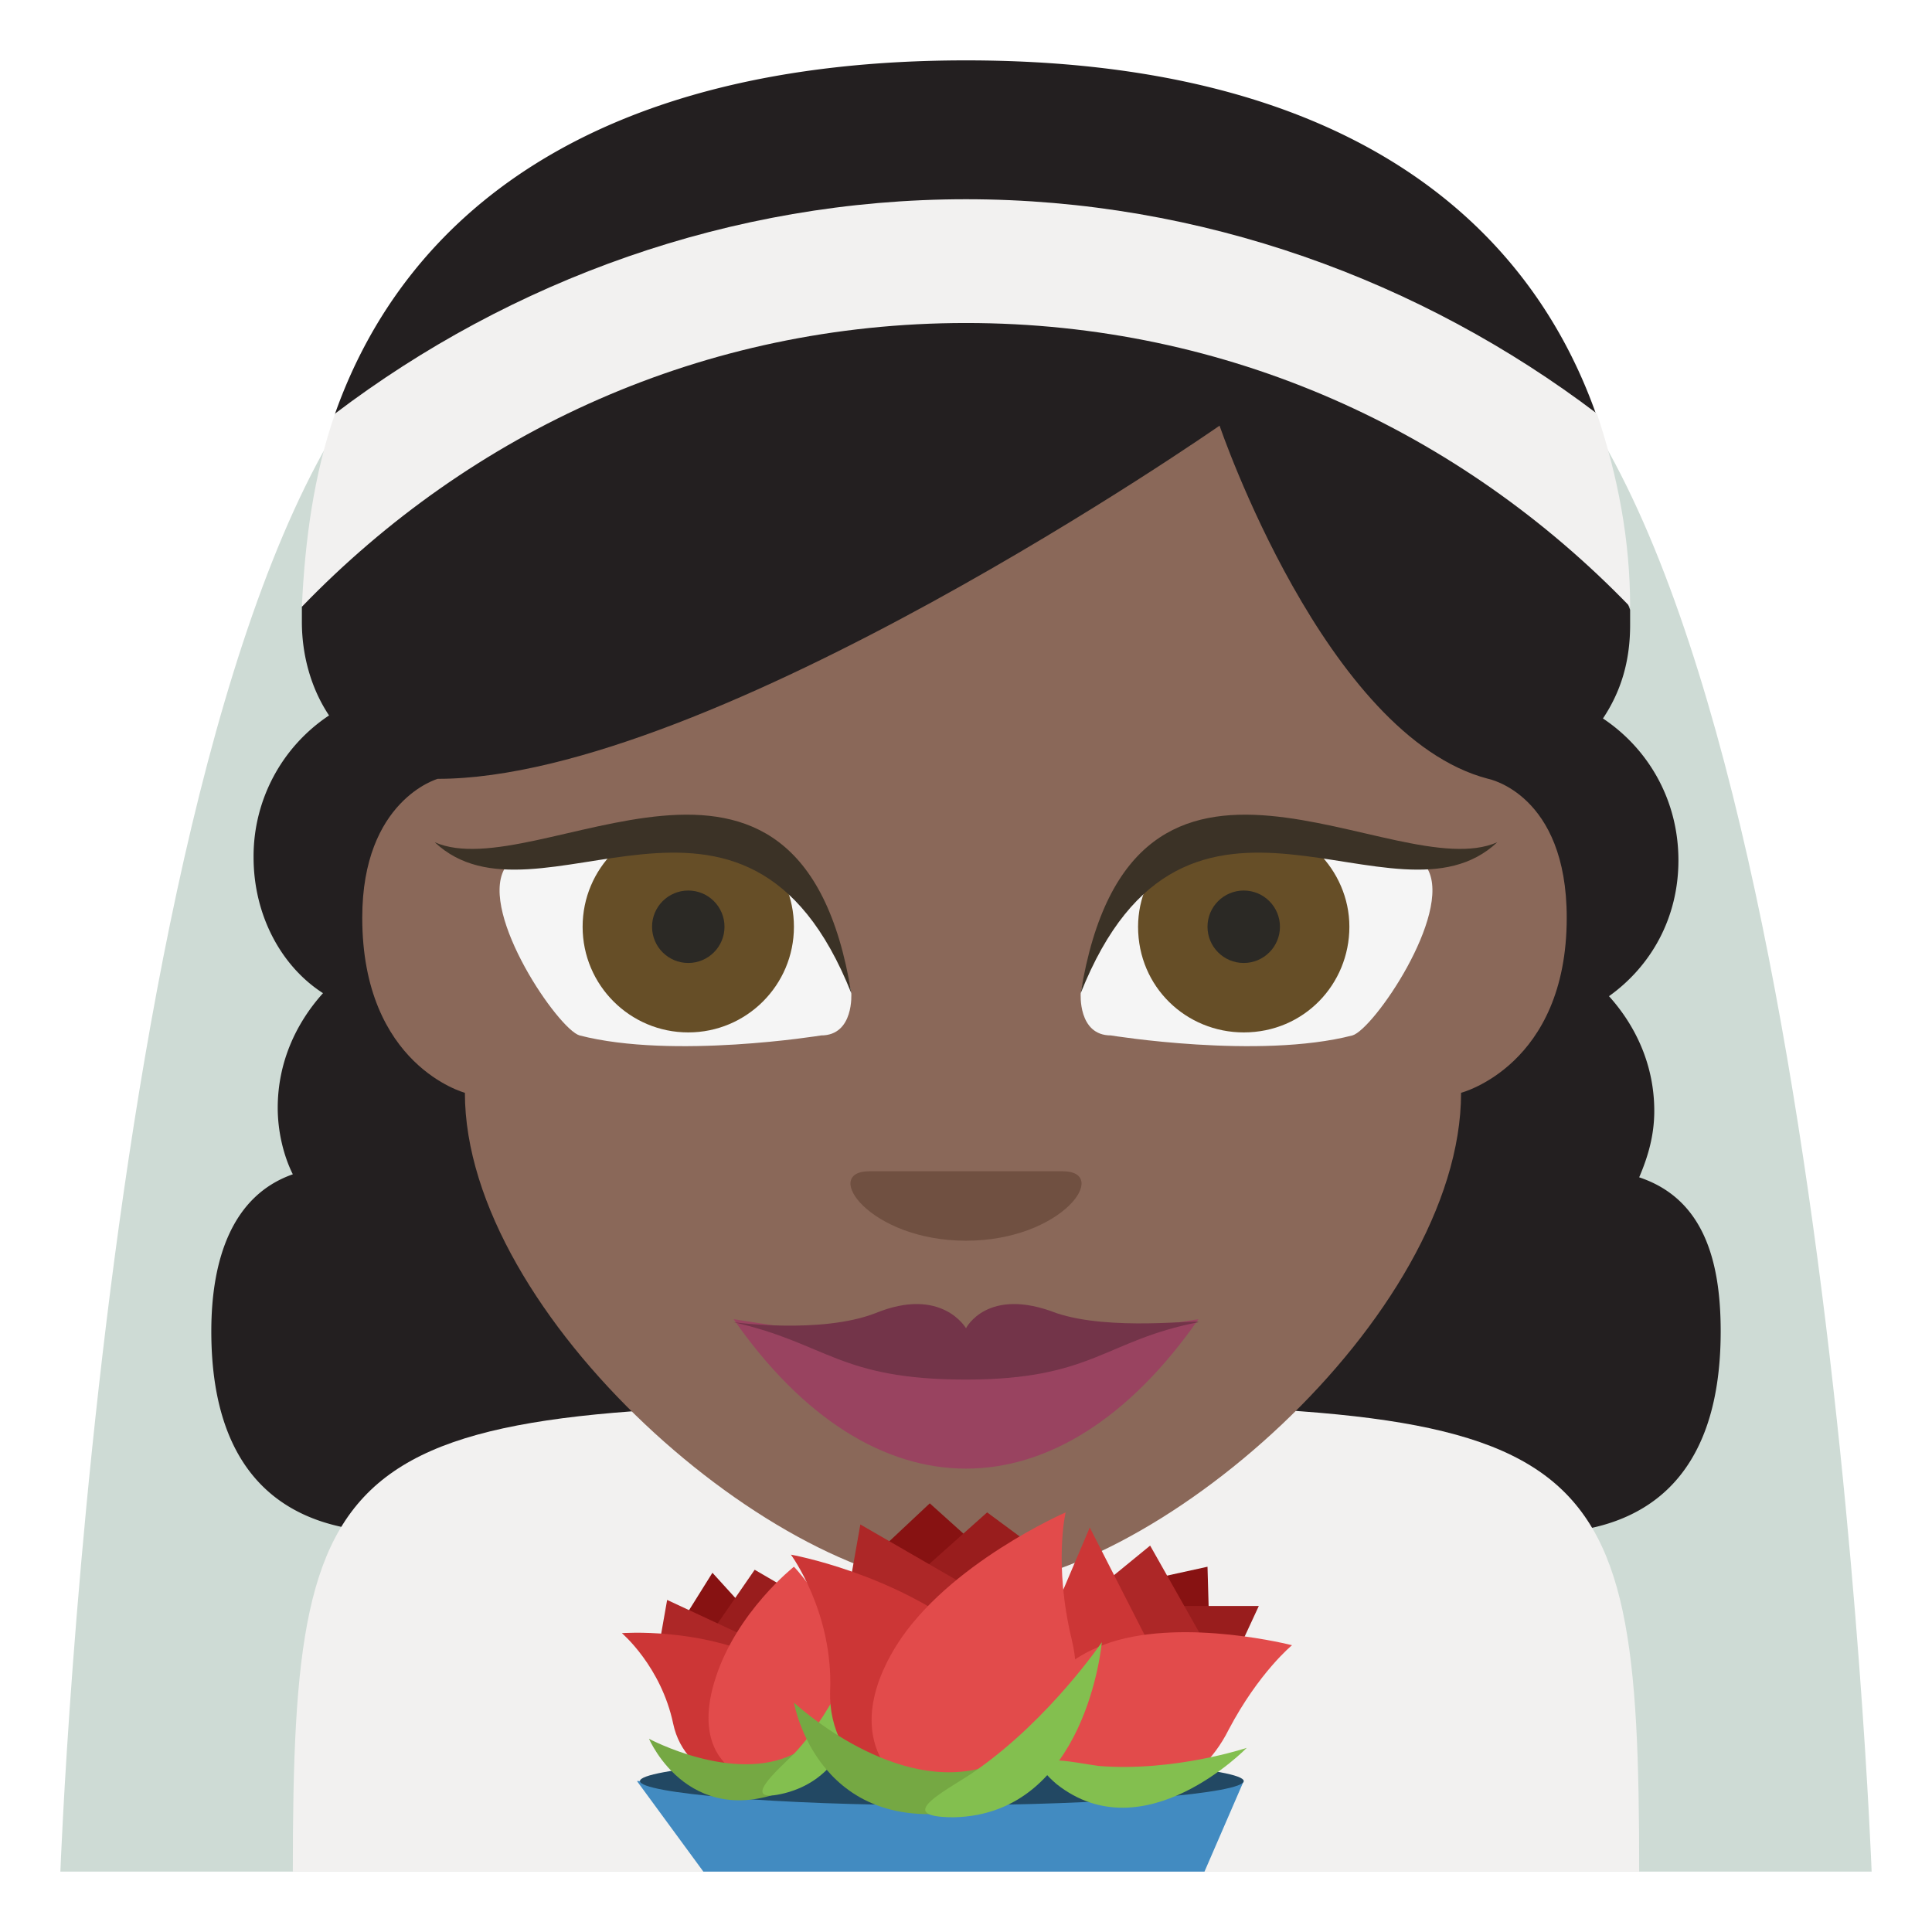 <?xml version="1.0" encoding="utf-8"?>
<svg width="800px" height="800px" viewBox="0 0 64 64" xmlns="http://www.w3.org/2000/svg" xmlns:xlink="http://www.w3.org/1999/xlink" aria-hidden="true" role="img" class="iconify iconify--emojione" preserveAspectRatio="xMidYMid meet">
<path d="M50 10.8c-7-5.5-29-5.5-36 0C3.6 19 2 62 2 62h60s-1.6-43-12-51.2z" fill="#cedbd5">
</path>
<path d="M54.3 39c.3-.7.5-1.4.5-2.2c0-1.5-.6-2.8-1.5-3.8c1.4-1 2.3-2.6 2.3-4.5c0-2-1-3.7-2.5-4.7c.6-.9.9-1.9.9-3.1v-.5l-1.4-3.7l.3-2.7C50.6 7.2 44.4 2 32 2C19.6 2 13.4 7.2 11.1 13.7l.3 2.7l-1.4 3.7v.5c0 1.1.3 2.2.9 3.1a5.6 5.6 0 0 0-2.5 4.7c0 1.9.9 3.6 2.3 4.5c-.9 1-1.5 2.3-1.5 3.8c0 .8.2 1.6.5 2.2c-2 .7-2.7 2.8-2.7 5.2c0 10.1 11 5.7 11 5.7h28s11 4.5 11-5.7c0-2.4-.6-4.4-2.7-5.1" fill="#231f20">
</path>
<g fill="#f2f1f0">
<path d="M54.3 62c0-14.7-1.4-15.5-22.3-15.5c-20.8 0-22.3.8-22.3 15.5h44.6">
</path>
<path d="M32 6.6c-7.8 0-15.1 2.7-20.9 7.1c-.7 2-1 4.2-1.1 6.4c5.6-5.8 13.3-9.4 22-9.4s16.4 3.6 22 9.4c0-2.2-.4-4.3-1.1-6.4C47.1 9.3 39.8 6.6 32 6.6">
</path>
</g>
<path d="M15.4 36.2s-3.4-.9-3.4-5.8c0-3.9 2.5-4.6 2.5-4.6c9.1 0 25.9-11.7 25.9-11.7s3.5 10.3 8.9 11.7c0 0 2.6.5 2.6 4.6c0 4.9-3.5 5.8-3.5 5.8c0 7.4-10.3 16.4-16.5 16.4c-6.1 0-16.5-9-16.5-16.4" fill="#8a6859">
</path>
<path d="M32 41.1c-3.2 0-4.8-2.3-3.2-2.3h6.4c1.6 0 0 2.3-3.2 2.3" fill="#705041">
</path>
<path d="M36.8 34.3c-1.1 0-1-1.4-1-1.4c1.7-8.8 11.5-4.1 11.5-4.1c.8 1.5-1.8 5.3-2.5 5.5c-3.1.8-8 0-8 0" fill="#f5f5f5">
</path>
<path d="M44.7 30.7c0 1.9-1.5 3.5-3.5 3.5c-1.9 0-3.5-1.5-3.5-3.5c0-1.9 1.6-3.5 3.5-3.5s3.5 1.6 3.5 3.5" fill="#664e27">
</path>
<circle cx="41.2" cy="30.7" r="1.2" fill="#2b2925">
</circle>
<path d="M35.8 32.9c1.7-10.5 10.4-3.5 13.8-5c-3.4 3.2-10.3-3.8-13.8 5" fill="#3b3226">
</path>
<path d="M27.2 34.3c1.1 0 1-1.4 1-1.4c-1.7-8.8-11.5-4.1-11.5-4.1c-.8 1.5 1.8 5.3 2.5 5.5c3.1.8 8 0 8 0" fill="#f5f5f5">
</path>
<circle cx="22.8" cy="30.7" r="3.5" fill="#664e27">
</circle>
<path d="M28.2 32.9c-1.7-10.5-10.4-3.5-13.8-5c3.4 3.2 10.3-3.8 13.8 5" fill="#3b3226">
</path>
<path d="M32 44.9l-7.7-1.2c4.6 6.6 10.8 6.6 15.4 0L32 44.9" fill="#994360">
</path>
<path d="M35 43.5c-2.3-.9-3 .5-3 .5s-.8-1.4-3-.5c-1.8.7-4.7.3-4.7.3c3.1.7 3.5 1.9 7.7 1.9s4.6-1.3 7.7-1.9c0-.1-2.9.3-4.7-.3" fill="#733449">
</path>
<circle cx="22.8" cy="30.7" r="1.2" fill="#2b2925">
</circle>
<path fill="#428bc1" d="M39.9 62H23.3l-2.2-3h20.1z">
</path>
<path d="M41.2 59c0 .4-4.5.8-10 .8s-10-.4-10-.8s4.5-.8 10-.8s10 .4 10 .8" fill="#224863">
</path>
<path fill="#871212" d="M25.6 54.3l-2-2.2l-1.5 2.4z">
</path>
<path fill="#991d1d" d="M23 54.9l2-2.9l2.4 1.4z">
</path>
<path fill="#ad2727" d="M22.1 53l-.3 1.7l4.6.3z">
</path>
<path d="M25.4 55c2.9 1.4 2.6 3.2 1.1 3.9c-1.5.7-3.8.1-4.2-1.8c-.4-1.9-1.7-3-1.7-3s2.6-.2 4.8.9" fill="#cc3636">
</path>
<path d="M23.7 55.6c-1 3.1 1.5 3.9 3 3.2c1.5-.7 2-2.7 1.2-4.4c-.8-1.7-1.6-2.5-1.6-2.5s-1.9 1.5-2.6 3.7" fill="#e24b4b">
</path>
<path d="M26.3 58.1c2.3-1.1 1.7.2.2 1c-3.6 1.8-5-1.5-5-1.5s2.8 1.5 4.8.5" fill="#75a843">
</path>
<path d="M26.3 58.1c-.5.5-1.9 1.7-.3 1.3c3.1-.8 2.5-5.1 2.5-5.1s-.7 2.2-2.2 3.8" fill="#83bf4f">
</path>
<path fill="#871212" d="M35.9 52.8l4.2 2.6l-.1-3.5z">
</path>
<path fill="#991d1d" d="M39.8 57.3L37 53.2h4.7z">
</path>
<path fill="#ad2727" d="M40.7 55.8l-2.6-4.6l-2.2 1.8z">
</path>
<path fill="#cc3636" d="M38.6 55.5l-4.5-.2l2-4.7z">
</path>
<path d="M36.8 54.4c-3.5 1.2-2.6 4.1-.9 4.9c1.7.8 3.8 0 4.8-2c1-1.9 2.1-2.8 2.1-2.8s-3.5-.9-6-.1" fill="#e24b4b">
</path>
<path d="M36.4 58.5c-.8-.1-2.8-.6-1.4.6c2.9 2.3 6.3-1.2 6.3-1.2s-2.4.8-4.9.6" fill="#83bf4f">
</path>
<path fill="#871212" d="M27.6 52.8l6.2-.3l-3-2.7z">
</path>
<path fill="#991d1d" d="M35 51.8l-6 1.6l3.7-3.3z">
</path>
<path fill="#ad2727" d="M33 53.1l-4.5-2.6l-.6 3.4z">
</path>
<path d="M32.2 54.2v5.5c-2.2.5-4.8-1.1-4.7-3.7c.1-2.6-1.3-4.5-1.3-4.5s3.4.6 6 2.7" fill="#cc3636">
</path>
<path d="M29.7 54.5c-2.3 3.7.7 5.7 2.9 5.2s3.5-2.9 2.9-5.4c-.6-2.5-.2-4.2-.2-4.2s-3.9 1.7-5.6 4.4" fill="#e24b4b">
</path>
<path d="M32.4 58.6c3.3-.8 2.2.8 0 1.3c-5.3 1.2-6.1-3.5-6.1-3.5s3.1 2.9 6.1 2.2" fill="#75a843">
</path>
<path d="M32.4 58.6c-.8.6-3 1.6-.8 1.6c4.4-.1 4.9-5.8 4.9-5.8s-1.7 2.5-4.1 4.2" fill="#83bf4f">
</path>
</svg>